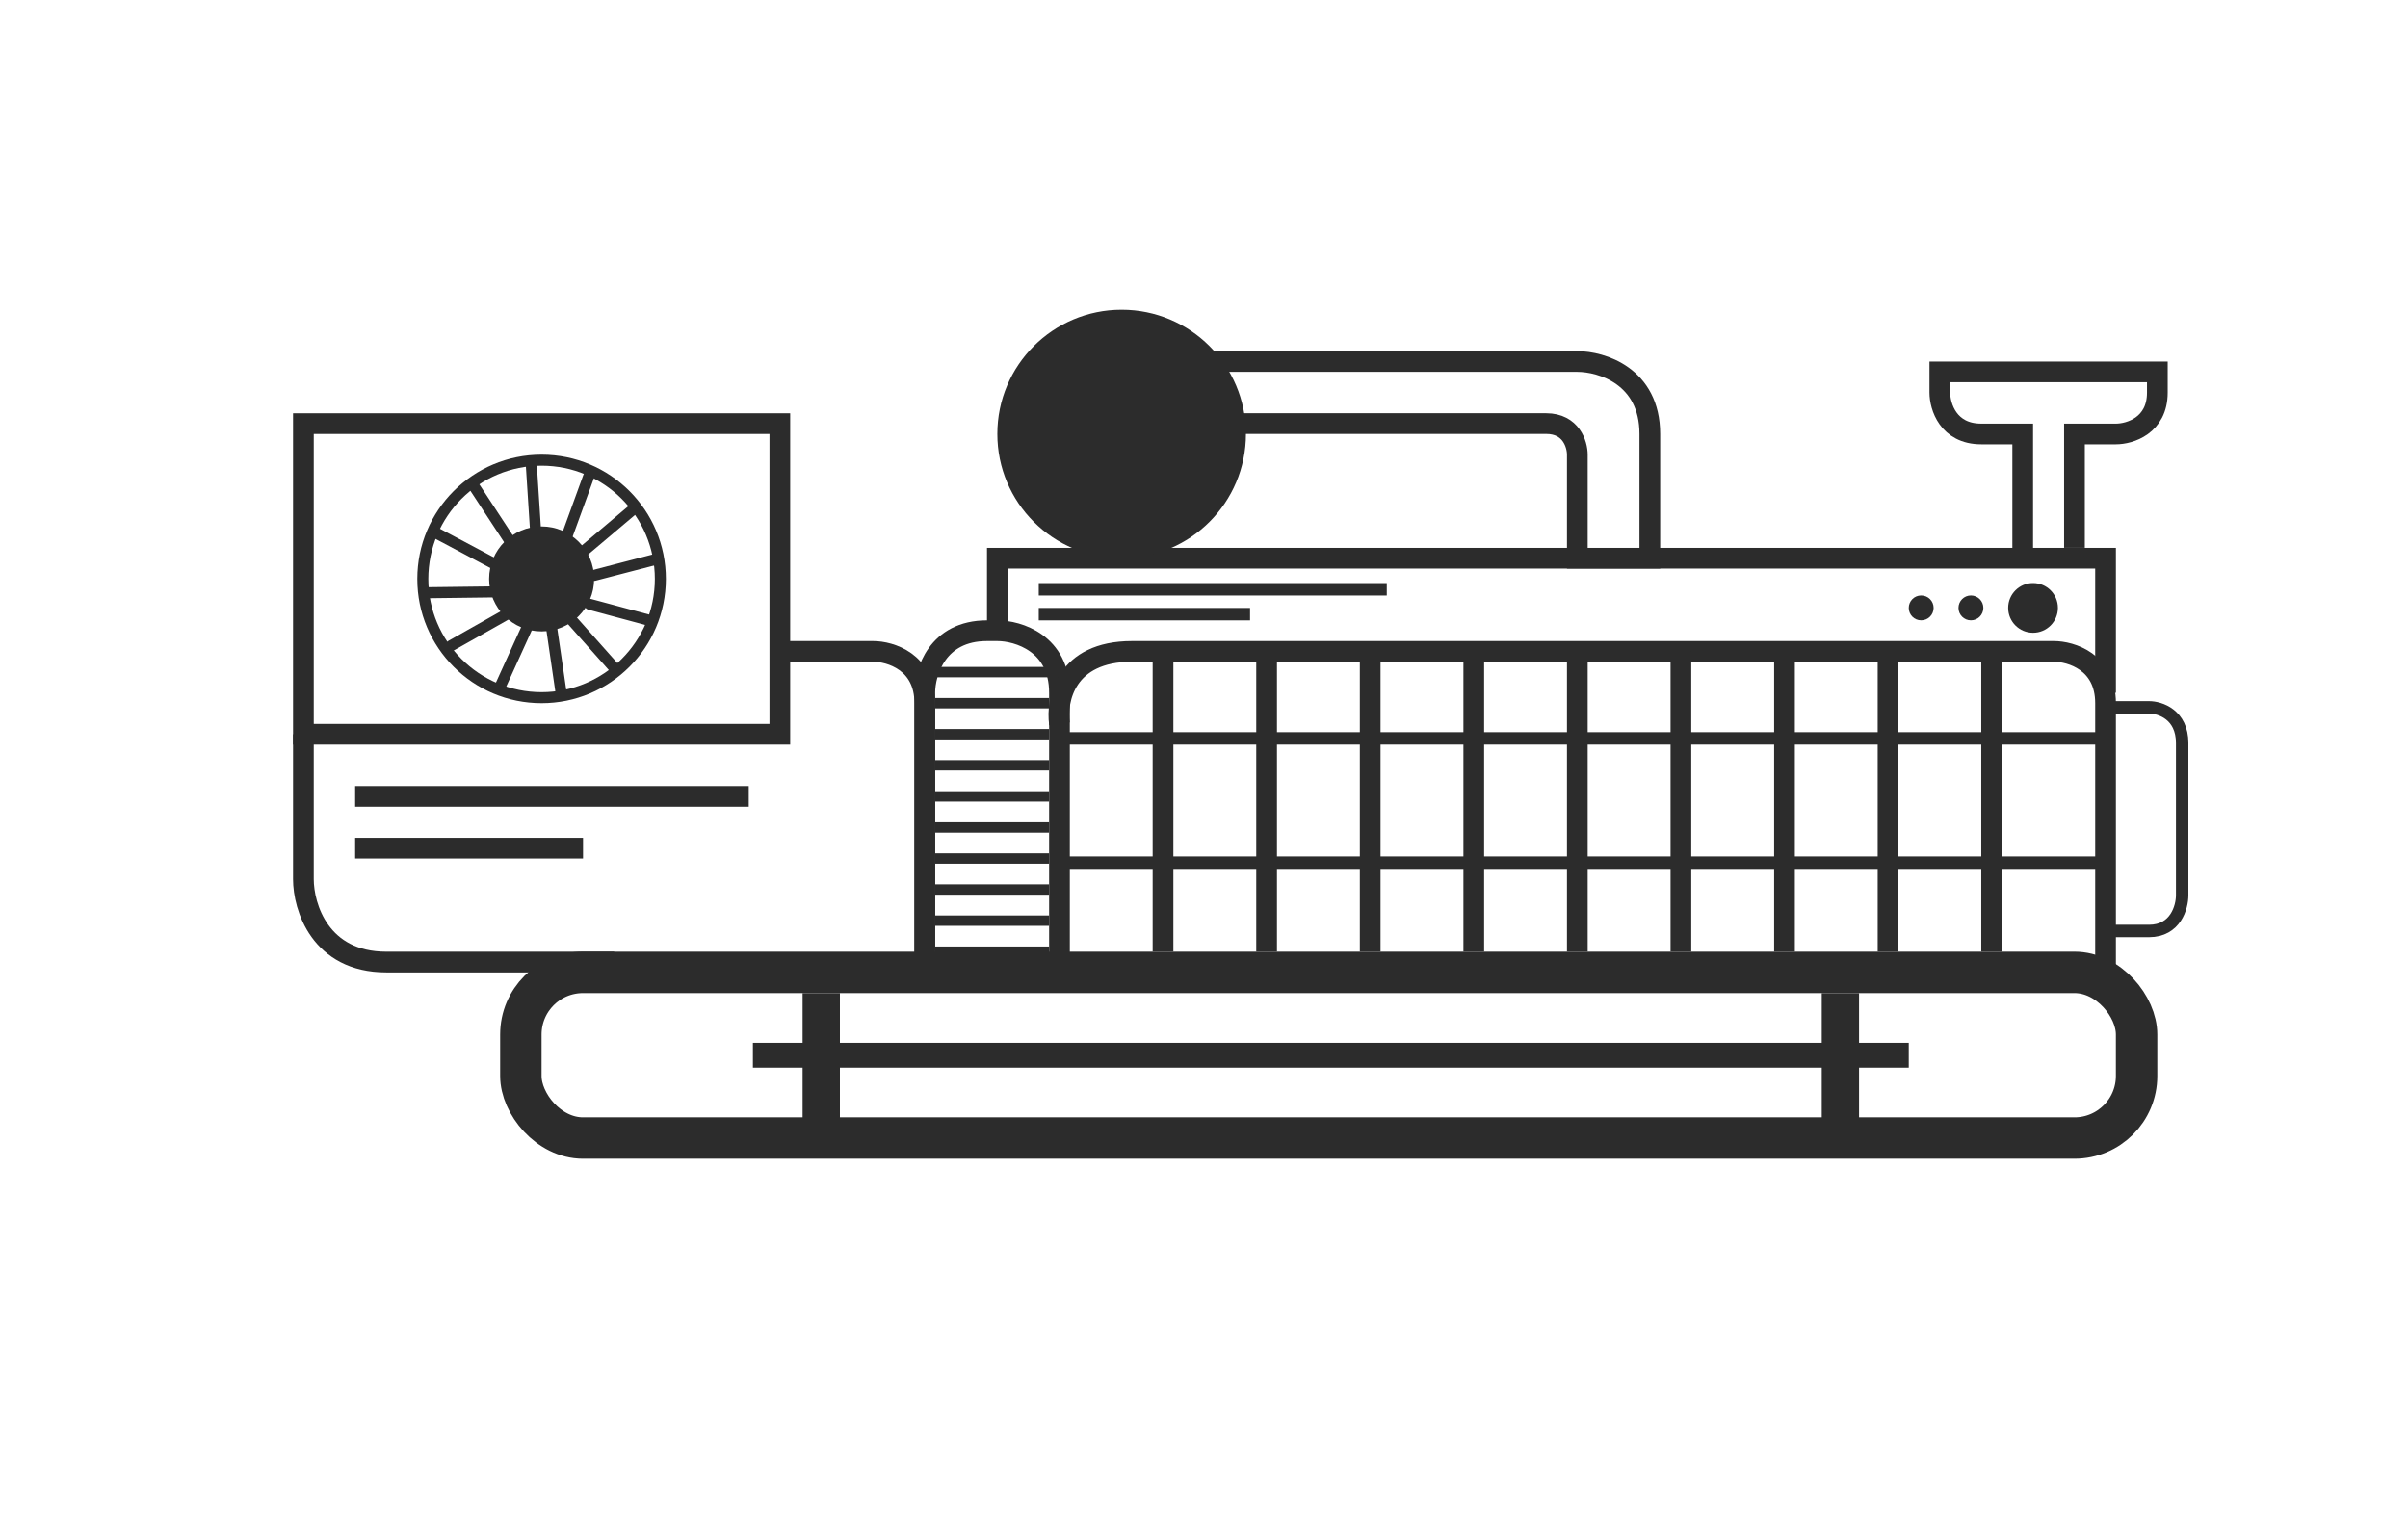 <?xml version="1.0" encoding="UTF-8"?>
<svg xmlns="http://www.w3.org/2000/svg" width="55" height="35" viewBox="0 0 55 35" fill="none">
  <rect x="11.897" y="22.216" width="36.904" height="3.785" rx="1.419" stroke="#2C2C2C" stroke-width="0.946"></rect>
  <rect x="6.93" y="9.679" width="10.882" height="7.097" stroke="#2C2C2C" stroke-width="0.473"></rect>
  <circle cx="12.37" cy="13.227" r="2.713" stroke="#2C2C2C" stroke-width="0.252"></circle>
  <circle cx="12.371" cy="13.227" r="1.199" fill="#2C2C2C"></circle>
  <path d="M12.136 10.63L12.227 12.038" stroke="#2C2C2C" stroke-width="0.252" stroke-linecap="round"></path>
  <path d="M13.443 10.893L12.938 12.281" stroke="#2C2C2C" stroke-width="0.252" stroke-linecap="round"></path>
  <path d="M14.445 11.65L13.317 12.603" stroke="#2C2C2C" stroke-width="0.252" stroke-linecap="round"></path>
  <path d="M14.957 12.785L13.569 13.146" stroke="#2C2C2C" stroke-width="0.252" stroke-linecap="round"></path>
  <path d="M14.831 14.173L13.472 13.808" stroke="#2C2C2C" stroke-width="0.252" stroke-linecap="round"></path>
  <path d="M14.074 15.309L13.064 14.173" stroke="#2C2C2C" stroke-width="0.252" stroke-linecap="round"></path>
  <path d="M12.818 15.842L12.598 14.338" stroke="#2C2C2C" stroke-width="0.252" stroke-linecap="round"></path>
  <path d="M11.424 15.687L12.055 14.299" stroke="#2C2C2C" stroke-width="0.252" stroke-linecap="round"></path>
  <path d="M10.304 14.751L11.55 14.047" stroke="#2C2C2C" stroke-width="0.252" stroke-linecap="round"></path>
  <path d="M9.785 13.542L11.291 13.523" stroke="#2C2C2C" stroke-width="0.252" stroke-linecap="round"></path>
  <path d="M9.998 12.196L11.328 12.903" stroke="#2C2C2C" stroke-width="0.252" stroke-linecap="round"></path>
  <path d="M10.832 11.118L11.658 12.378" stroke="#2C2C2C" stroke-width="0.252" stroke-linecap="round"></path>
  <path d="M6.93 16.775V20.087C6.93 20.718 7.309 21.98 8.823 21.98H14.027" stroke="#2C2C2C" stroke-width="0.473"></path>
  <path d="M17.811 14.883H19.941C20.335 14.883 21.123 15.119 21.123 16.065C21.123 17.012 21.123 20.402 21.123 21.98" stroke="#2C2C2C" stroke-width="0.473"></path>
  <path d="M8.112 18.195H17.102" stroke="#2C2C2C" stroke-width="0.473"></path>
  <path d="M8.112 19.378H13.317" stroke="#2C2C2C" stroke-width="0.473"></path>
  <path d="M21.123 21.98V15.829C21.123 15.356 21.407 14.41 22.543 14.41H22.779C23.253 14.41 24.199 14.694 24.199 15.829V22.216" stroke="#2C2C2C" stroke-width="0.473"></path>
  <path d="M24.199 16.538C24.12 15.986 24.341 14.883 25.855 14.883H46.909C47.303 14.883 48.092 15.119 48.092 16.065V22.453" stroke="#2C2C2C" stroke-width="0.473"></path>
  <path d="M26.564 14.883V21.743" stroke="#2C2C2C" stroke-width="0.473"></path>
  <path d="M28.93 14.883V21.743" stroke="#2C2C2C" stroke-width="0.473"></path>
  <path d="M31.296 14.883V21.743" stroke="#2C2C2C" stroke-width="0.473"></path>
  <path d="M33.662 14.883V21.743" stroke="#2C2C2C" stroke-width="0.473"></path>
  <path d="M36.027 14.883V21.743" stroke="#2C2C2C" stroke-width="0.473"></path>
  <path d="M38.393 14.883V21.743" stroke="#2C2C2C" stroke-width="0.473"></path>
  <path d="M40.759 14.883V21.743" stroke="#2C2C2C" stroke-width="0.473"></path>
  <path d="M43.124 14.883V21.743" stroke="#2C2C2C" stroke-width="0.473"></path>
  <path d="M45.49 14.883V21.743" stroke="#2C2C2C" stroke-width="0.473"></path>
  <path d="M22.78 14.41V12.754H48.092V15.829" stroke="#2C2C2C" stroke-width="0.473"></path>
  <path d="M47.382 12.517V9.915H48.329C48.644 9.915 49.275 9.726 49.275 8.969V8.496H44.307V8.969C44.307 9.284 44.496 9.915 45.253 9.915H46.2V12.754" stroke="#2C2C2C" stroke-width="0.473"></path>
  <path d="M21.36 15.356H23.962" stroke="#2C2C2C" stroke-width="0.237"></path>
  <path d="M21.36 16.066H23.962" stroke="#2C2C2C" stroke-width="0.237"></path>
  <path d="M21.36 16.775H23.962" stroke="#2C2C2C" stroke-width="0.237"></path>
  <path d="M21.36 17.485H23.962" stroke="#2C2C2C" stroke-width="0.237"></path>
  <path d="M21.36 18.195H23.962" stroke="#2C2C2C" stroke-width="0.237"></path>
  <path d="M21.36 18.905H23.962" stroke="#2C2C2C" stroke-width="0.237"></path>
  <path d="M21.36 19.614H23.962" stroke="#2C2C2C" stroke-width="0.237"></path>
  <path d="M21.36 20.323H23.962" stroke="#2C2C2C" stroke-width="0.237"></path>
  <path d="M21.36 21.034H23.962" stroke="#2C2C2C" stroke-width="0.237"></path>
  <path d="M21.36 21.743H23.962" stroke="#2C2C2C" stroke-width="0.237"></path>
  <circle cx="25.619" cy="9.915" r="2.839" fill="#2C2C2C"></circle>
  <path d="M27.511 8.259H36.027C36.579 8.259 37.683 8.59 37.683 9.915C37.683 11.24 37.683 12.359 37.683 12.754H36.027V10.388C36.027 10.152 35.885 9.678 35.317 9.678H27.511" stroke="#2C2C2C" stroke-width="0.473"></path>
  <rect x="24.294" y="16.728" width="23.846" height="0.284" fill="#2C2C2C"></rect>
  <rect x="24.294" y="19.567" width="23.846" height="0.284" fill="#2C2C2C"></rect>
  <rect x="18.332" y="22.69" width="0.852" height="3.123" fill="#2C2C2C"></rect>
  <rect x="43.597" y="23.825" width="0.568" height="26.4" transform="rotate(90 43.597 23.825)" fill="#2C2C2C"></rect>
  <rect x="41.61" y="22.69" width="0.852" height="3.123" fill="#2C2C2C"></rect>
  <path d="M48.139 16.161H49.085C49.337 16.161 49.842 16.324 49.842 16.978V20.453C49.842 20.726 49.691 21.27 49.085 21.27H48.139" stroke="#2C2C2C" stroke-width="0.284"></path>
  <rect x="23.726" y="13.322" width="7.949" height="0.284" fill="#2C2C2C"></rect>
  <rect x="23.726" y="13.89" width="4.826" height="0.284" fill="#2C2C2C"></rect>
  <circle cx="46.436" cy="13.889" r="0.568" fill="#2C2C2C"></circle>
  <circle cx="45.017" cy="13.889" r="0.284" fill="#2C2C2C"></circle>
  <circle cx="43.881" cy="13.889" r="0.284" fill="#2C2C2C"></circle>
</svg>
